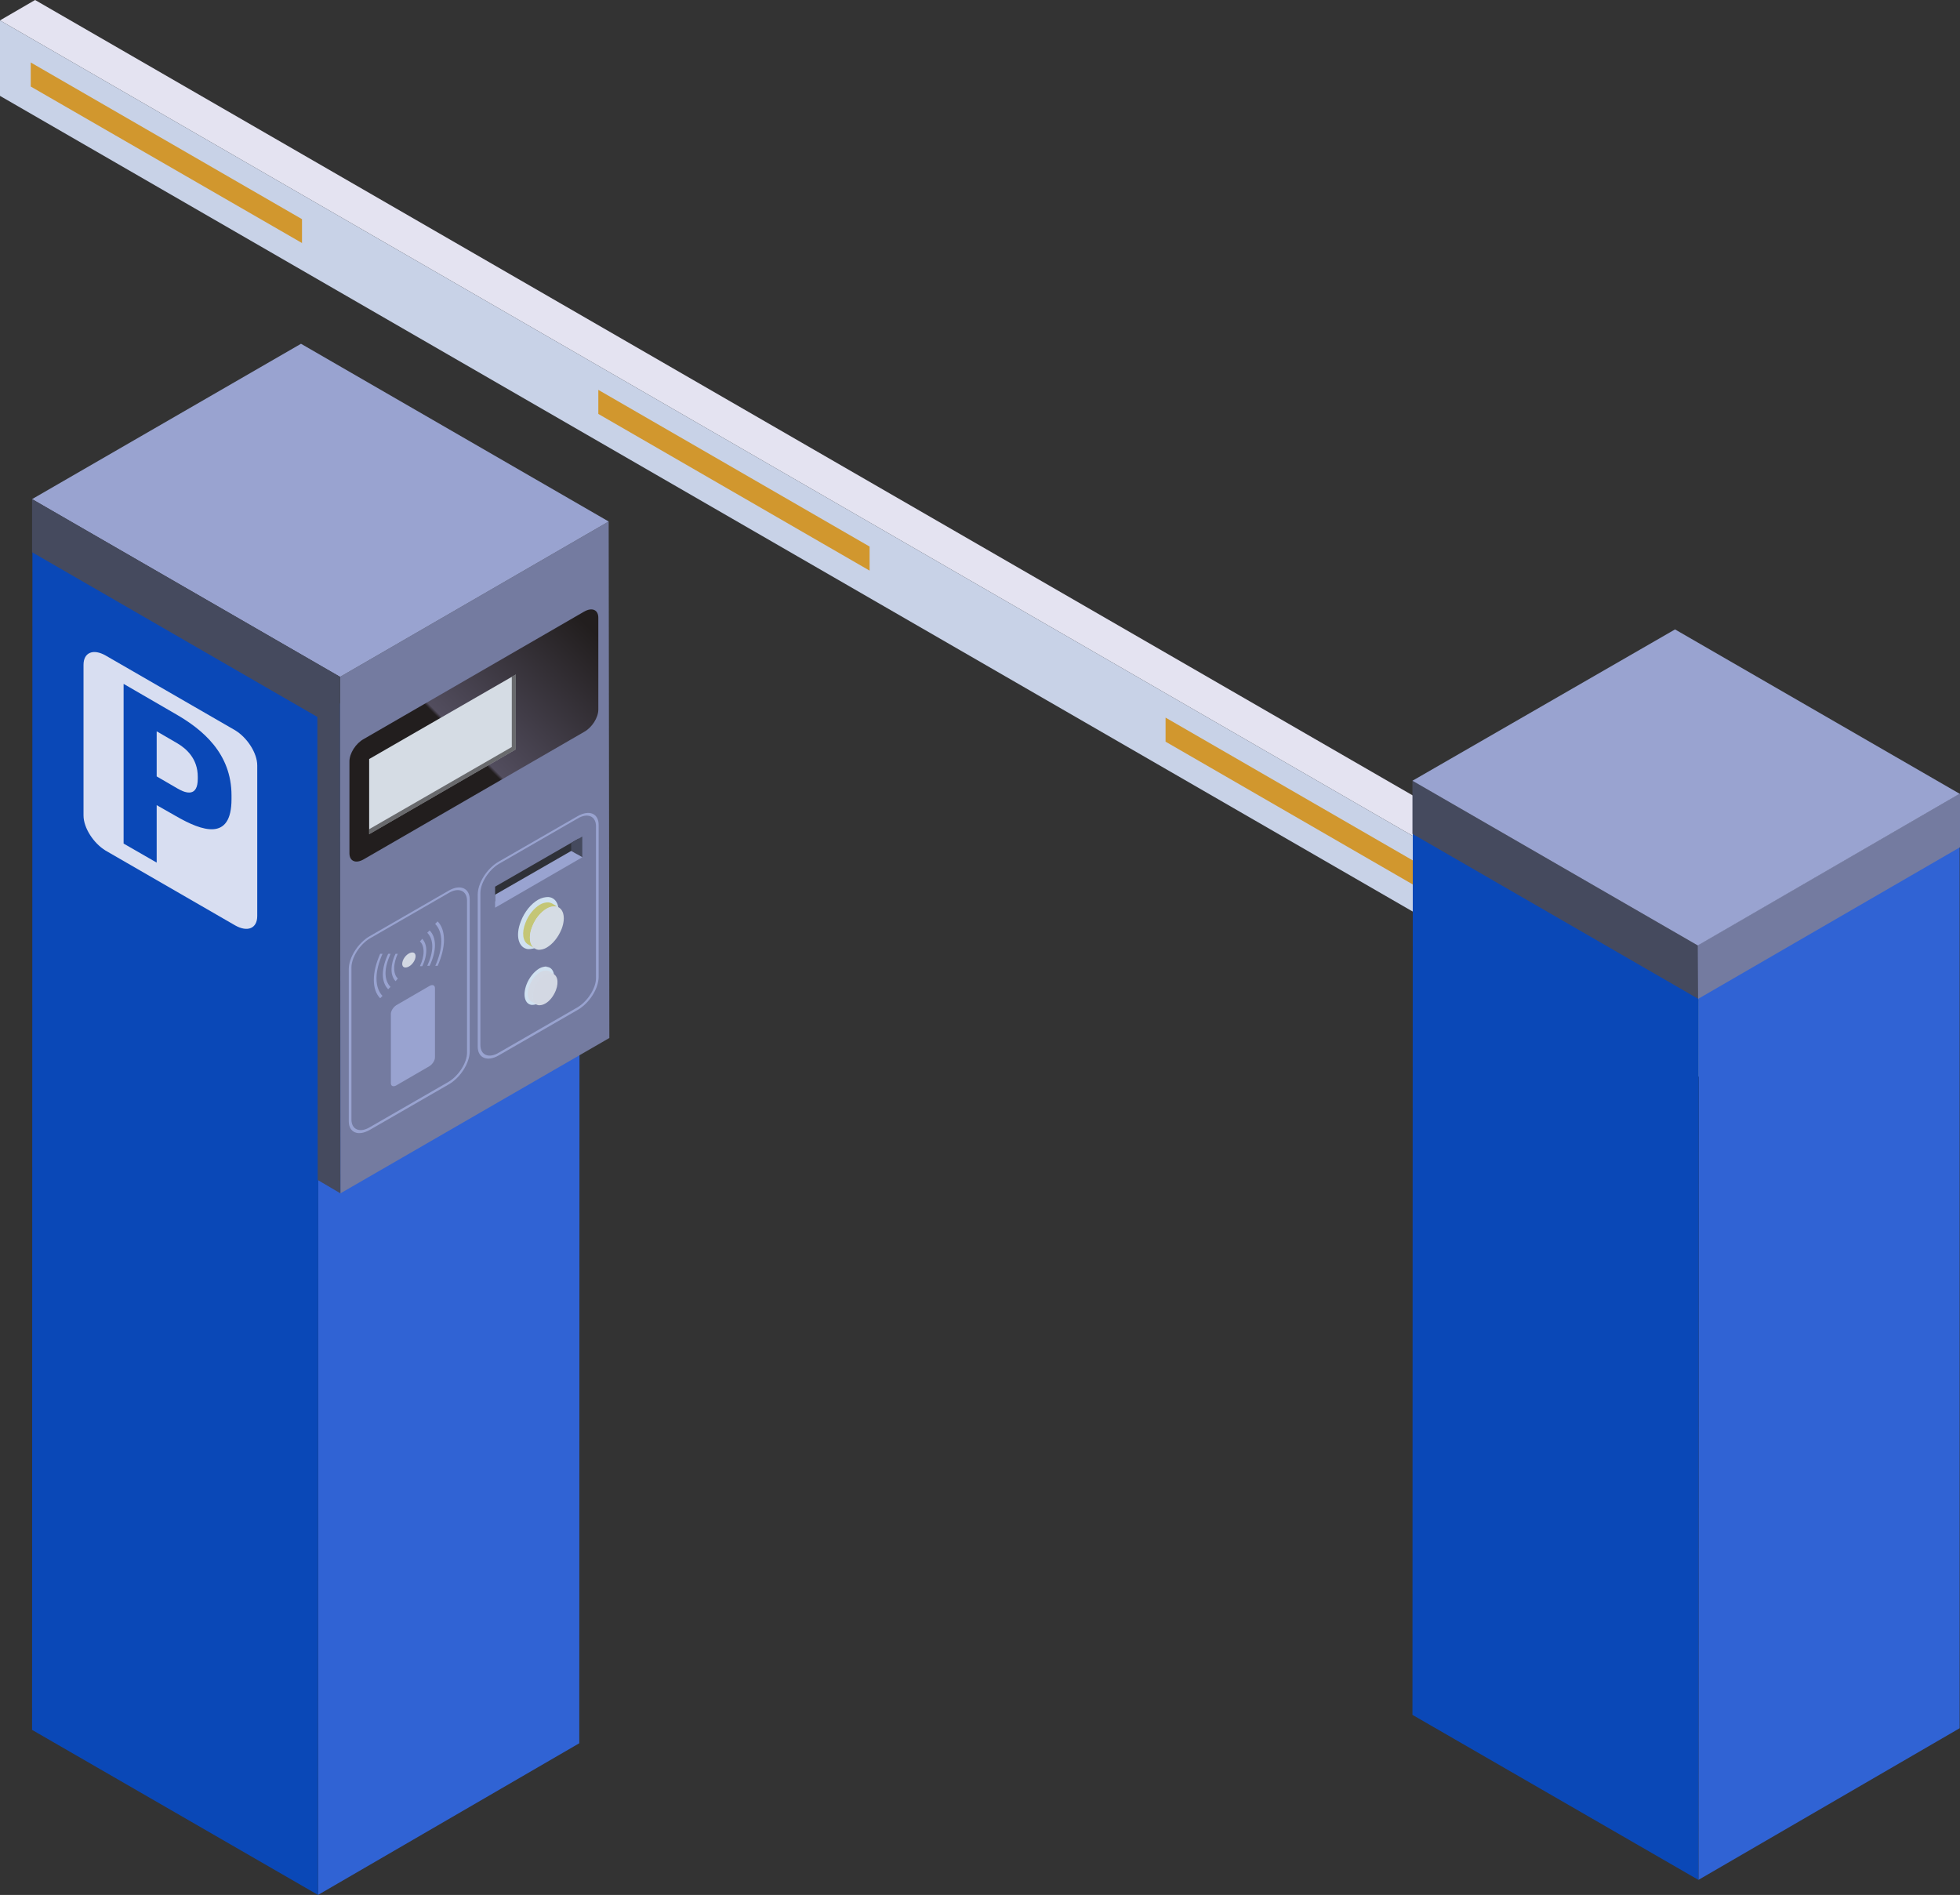 <svg xmlns="http://www.w3.org/2000/svg" xmlns:xlink="http://www.w3.org/1999/xlink" viewBox="0 0 58.67 56.72"><rect x="0" y="0" width="58.67" height="56.72" fill="#333333" stroke="none"/><defs><style>.cls-1{fill:none;}.cls-2{fill:url(#linear-gradient);}.cls-3{clip-path:url(#clippath);}.cls-4{fill:#e4e3f1;}.cls-5{fill:#747ba0;}.cls-6{fill:#99a3d0;}.cls-7{fill:#3063d4;}.cls-8{fill:#cdd2e7;}.cls-9{fill:#c4c676;}.cls-10{fill:#d0e1f0;}.cls-11{fill:#d3d8e3;}.cls-12{fill:#d3d9e4;}.cls-13{fill:#c8d2e7;}.cls-14{fill:#d5dce4;}.cls-15{fill:#0a48b7;}.cls-16{fill:#454a5e;}.cls-17{fill:#1e1e1e;mix-blend-mode:multiply;}.cls-17,.cls-18{opacity:.8;}.cls-19{isolation:isolate;}.cls-20{fill:#221e1e;opacity:.6;}.cls-21{fill:#eeeff7;opacity:.9;}.cls-18{fill:#d38800;}</style><linearGradient id="linear-gradient" x1="17.53" y1="18.66" x2="10.7" y2="25.49" gradientUnits="userSpaceOnUse"><stop offset="0" stop-color="#221e1e"></stop><stop offset=".52" stop-color="#524d5e"></stop><stop offset=".53" stop-color="#221e1e"></stop></linearGradient><clipPath id="clippath"><polygon class="cls-1" points="17.43 25.04 17.43 25.66 14.82 27.17 14.82 26.54 17.43 25.04"></polygon></clipPath></defs><g class="cls-19"><g id="Layer_2"><g id="_0"><g id="_6"><g><g class="cls-19"><polygon class="cls-7" points="9.53 21.43 17.35 16.89 17.34 52.18 9.52 56.72 9.53 21.43"></polygon><polygon class="cls-15" points="9.53 21.43 9.52 56.72 .96 51.78 .97 16.49 9.53 21.43"></polygon></g><g class="cls-19"><polygon class="cls-5" points="10.18 20.26 18.22 15.61 18.24 31.07 10.19 35.72 10.18 20.26"></polygon><polygon class="cls-6" points=".96 14.94 9.01 10.29 18.22 15.61 10.18 20.26 .96 14.94"></polygon><polygon class="cls-16" points="10.18 20.26 10.19 35.72 9.51 35.32 9.5 21.46 .96 16.53 .96 14.94 10.18 20.26"></polygon></g><g><path class="cls-2" d="m17.48,21.91l-6.59,3.81c-.24.14-.43.06-.43-.18v-2.75c0-.24.19-.54.43-.67l6.59-3.81c.24-.14.43-.06.43.18v2.75c0,.24-.19.54-.43.67Z"></path><polygon class="cls-14" points="15.44 20.19 11.05 22.72 11.05 24.97 15.44 22.43 15.44 20.19"></polygon><polygon class="cls-20" points="15.32 20.26 15.32 22.36 11.05 24.82 11.05 24.97 15.44 22.43 15.44 20.19 15.32 20.26"></polygon><g><polygon class="cls-17" points="17.32 25.1 14.82 26.54 14.82 26.98 17.32 25.54 17.32 25.1"></polygon><g class="cls-3"><g class="cls-19"><polygon class="cls-16" points="17.43 25.04 17.09 24.84 17.1 25.47 17.43 25.66 17.43 25.04"></polygon><polygon class="cls-6" points="17.43 25.66 14.82 27.17 14.49 26.97 17.1 25.47 17.43 25.66"></polygon></g></g></g><g><path class="cls-10" d="m16.42,26.85c-.1,0-.2.02-.31.08-.21.12-.41.36-.52.65-.17.43-.07.8.22.83.1,0,.2-.02.3-.08.21-.12.41-.37.53-.66.17-.43.07-.8-.23-.82Z"></path><g class="cls-19"><path class="cls-9" d="m16.52,27.04s-.07-.03-.11-.03c-.08,0-.17.02-.25.07-.17.1-.34.3-.43.54-.12.3-.08.56.08.65l.2.12c-.16-.09-.2-.35-.08-.65.09-.24.26-.44.43-.54.09-.05.17-.07.25-.07.04,0,.08.01.11.03l-.2-.12Z"></path><path class="cls-14" d="m16.61,27.13c-.08,0-.17.02-.25.07-.17.1-.34.3-.43.54-.14.36-.05.66.19.69.08,0,.17-.02.25-.07.17-.1.34-.3.44-.55.14-.36.05-.66-.19-.68Z"></path></g></g><g><path class="cls-10" d="m16.36,28.93c-.07,0-.15.02-.22.06-.15.09-.3.27-.38.48-.12.32-.05.59.16.61.07,0,.15-.02.22-.06.15-.09.3-.27.39-.48.12-.32.05-.59-.17-.6Z"></path><g class="cls-19"><path class="cls-12" d="m16.44,29.07s-.05-.02-.08-.02c-.06,0-.12.01-.19.05-.13.07-.25.22-.32.4-.09.22-.06.41.06.48l.15.09c-.12-.07-.15-.26-.06-.48.07-.18.19-.32.32-.4.06-.04.13-.05.19-.05.03,0,.06.01.08.02l-.15-.09Z"></path><path class="cls-11" d="m16.5,29.13c-.06,0-.12.01-.19.05-.13.07-.25.22-.32.4-.1.27-.04.49.14.51.06,0,.12-.01.19-.05.13-.07.25-.22.32-.4.1-.26.04-.49-.14-.5Z"></path></g></g><g><path class="cls-11" d="m12.44,28.62c0,.11-.09.25-.2.31-.11.06-.2.03-.2-.08s.09-.25.2-.31c.11-.06.2-.03.2.08Z"></path><path class="cls-6" d="m13.03,27.65l.07-.07c.12.12.19.31.19.55s-.07.51-.19.78h-.07c.11-.25.18-.5.18-.73s-.07-.41-.18-.52Zm-.09.68c0,.18-.06.38-.15.58h.07c.1-.21.16-.43.16-.62s-.06-.34-.16-.44l-.07.07c.09.09.15.23.15.41Zm-.26.15c0,.14-.04.29-.11.44h.07c.08-.16.12-.33.12-.48s-.05-.26-.12-.34l-.07.08c.07.06.11.17.11.31Z"></path><path class="cls-6" d="m11.27,29.29c0,.23.07.41.18.52l-.07.07c-.12-.12-.19-.31-.19-.55s.07-.51.19-.78h.07c-.11.25-.18.5-.18.73Zm.42-.74h-.07c-.1.21-.16.43-.16.62s.06.34.16.44l.07-.07c-.09-.09-.15-.23-.15-.41s.06-.38.15-.58Zm.22,0h-.07c-.08.16-.12.33-.12.48s.05.26.12.34l.07-.08c-.07-.06-.11-.17-.11-.31s.04-.29.11-.44Z"></path></g><path class="cls-6" d="m13.43,32.46l-2.36,1.36c-.35.2-.63.08-.63-.26v-4.55c0-.35.28-.79.63-.99l2.36-1.36c.34-.2.63-.08.63.26v4.55c0,.35-.28.79-.63.99Zm-2.36-4.37c-.3.18-.55.57-.55.87v4.55c0,.3.25.41.55.23l2.36-1.36c.3-.18.55-.57.55-.87v-4.55c0-.3-.25-.41-.55-.23l-2.36,1.36Z"></path><path class="cls-6" d="m17.29,30.23l-2.36,1.36c-.34.2-.63.08-.63-.26v-4.55c0-.35.28-.79.63-.99l2.36-1.36c.35-.2.63-.08.63.26v4.55c0,.35-.28.79-.63.99Zm-2.36-4.37c-.3.18-.55.57-.55.87v4.55c0,.3.25.41.55.23l2.36-1.36c.3-.18.55-.57.55-.87v-4.55c0-.3-.25-.41-.55-.23l-2.36,1.36Z"></path><path class="cls-6" d="m12.86,31.91l-1,.58c-.09.05-.16.02-.16-.07v-2.07c0-.09.07-.2.16-.26l1-.58c.09-.05.16-.02.16.07v2.07c0,.09-.07.2-.16.26Z"></path></g><g><path class="cls-21" d="m5.31,22.25l-.62-.36v1.35l.62.36c.27.16.61.25.61-.29v-.06c0-.54-.34-.84-.61-1Z"></path><path class="cls-21" d="m7.04,21.86l-3.88-2.24c-.37-.21-.66-.09-.66.28v4.51c0,.37.3.83.66,1.05l3.88,2.24c.37.21.66.09.66-.28v-4.51c0-.37-.3-.83-.66-1.05Zm-.11,2.06c0,1.27-.88.96-1.66.51l-.58-.33v1.72l-.99-.57v-4.78l1.57.91c.78.45,1.66,1.16,1.66,2.43v.12Z"></path></g></g><g><g><g><polygon class="cls-8" points="51.07 30.09 52.11 29.48 52.1 31.74 51.06 32.35 51.07 30.09"></polygon><polygon class="cls-4" points="0 .61 1.05 0 52.11 29.48 51.07 30.09 0 .61"></polygon><polygon class="cls-13" points="51.07 30.09 51.06 32.35 0 2.87 0 .61 51.07 30.09"></polygon></g><g><path class="cls-18" d="m9.05,7.28L.92,2.59v-.72l8.12,4.69v.72Z"></path><path class="cls-18" d="m26.03,17.08l-8.12-4.69v-.72l8.12,4.69v.72Z"></path><path class="cls-18" d="m43.01,26.89l-8.12-4.69v-.72l8.12,4.69v.72Z"></path></g></g><g><g class="cls-19"><polygon class="cls-7" points="50.85 29.86 58.66 25.31 58.66 51.73 50.84 56.27 50.85 29.86"></polygon><polygon class="cls-15" points="50.85 29.86 50.84 56.27 42.28 51.33 42.29 24.91 50.85 29.86"></polygon></g><g class="cls-19"><polygon class="cls-16" points="50.82 28.3 42.28 23.37 42.28 24.96 50.82 29.89 51.17 28.98 50.82 28.3"></polygon><polygon class="cls-5" points="50.82 28.29 58.67 23.75 58.67 25.36 50.83 29.9 50.82 28.29"></polygon><polygon class="cls-6" points="42.28 23.37 50.14 18.84 58.66 23.76 50.82 28.3 42.28 23.37"></polygon></g></g></g></g></g></g></g></svg>